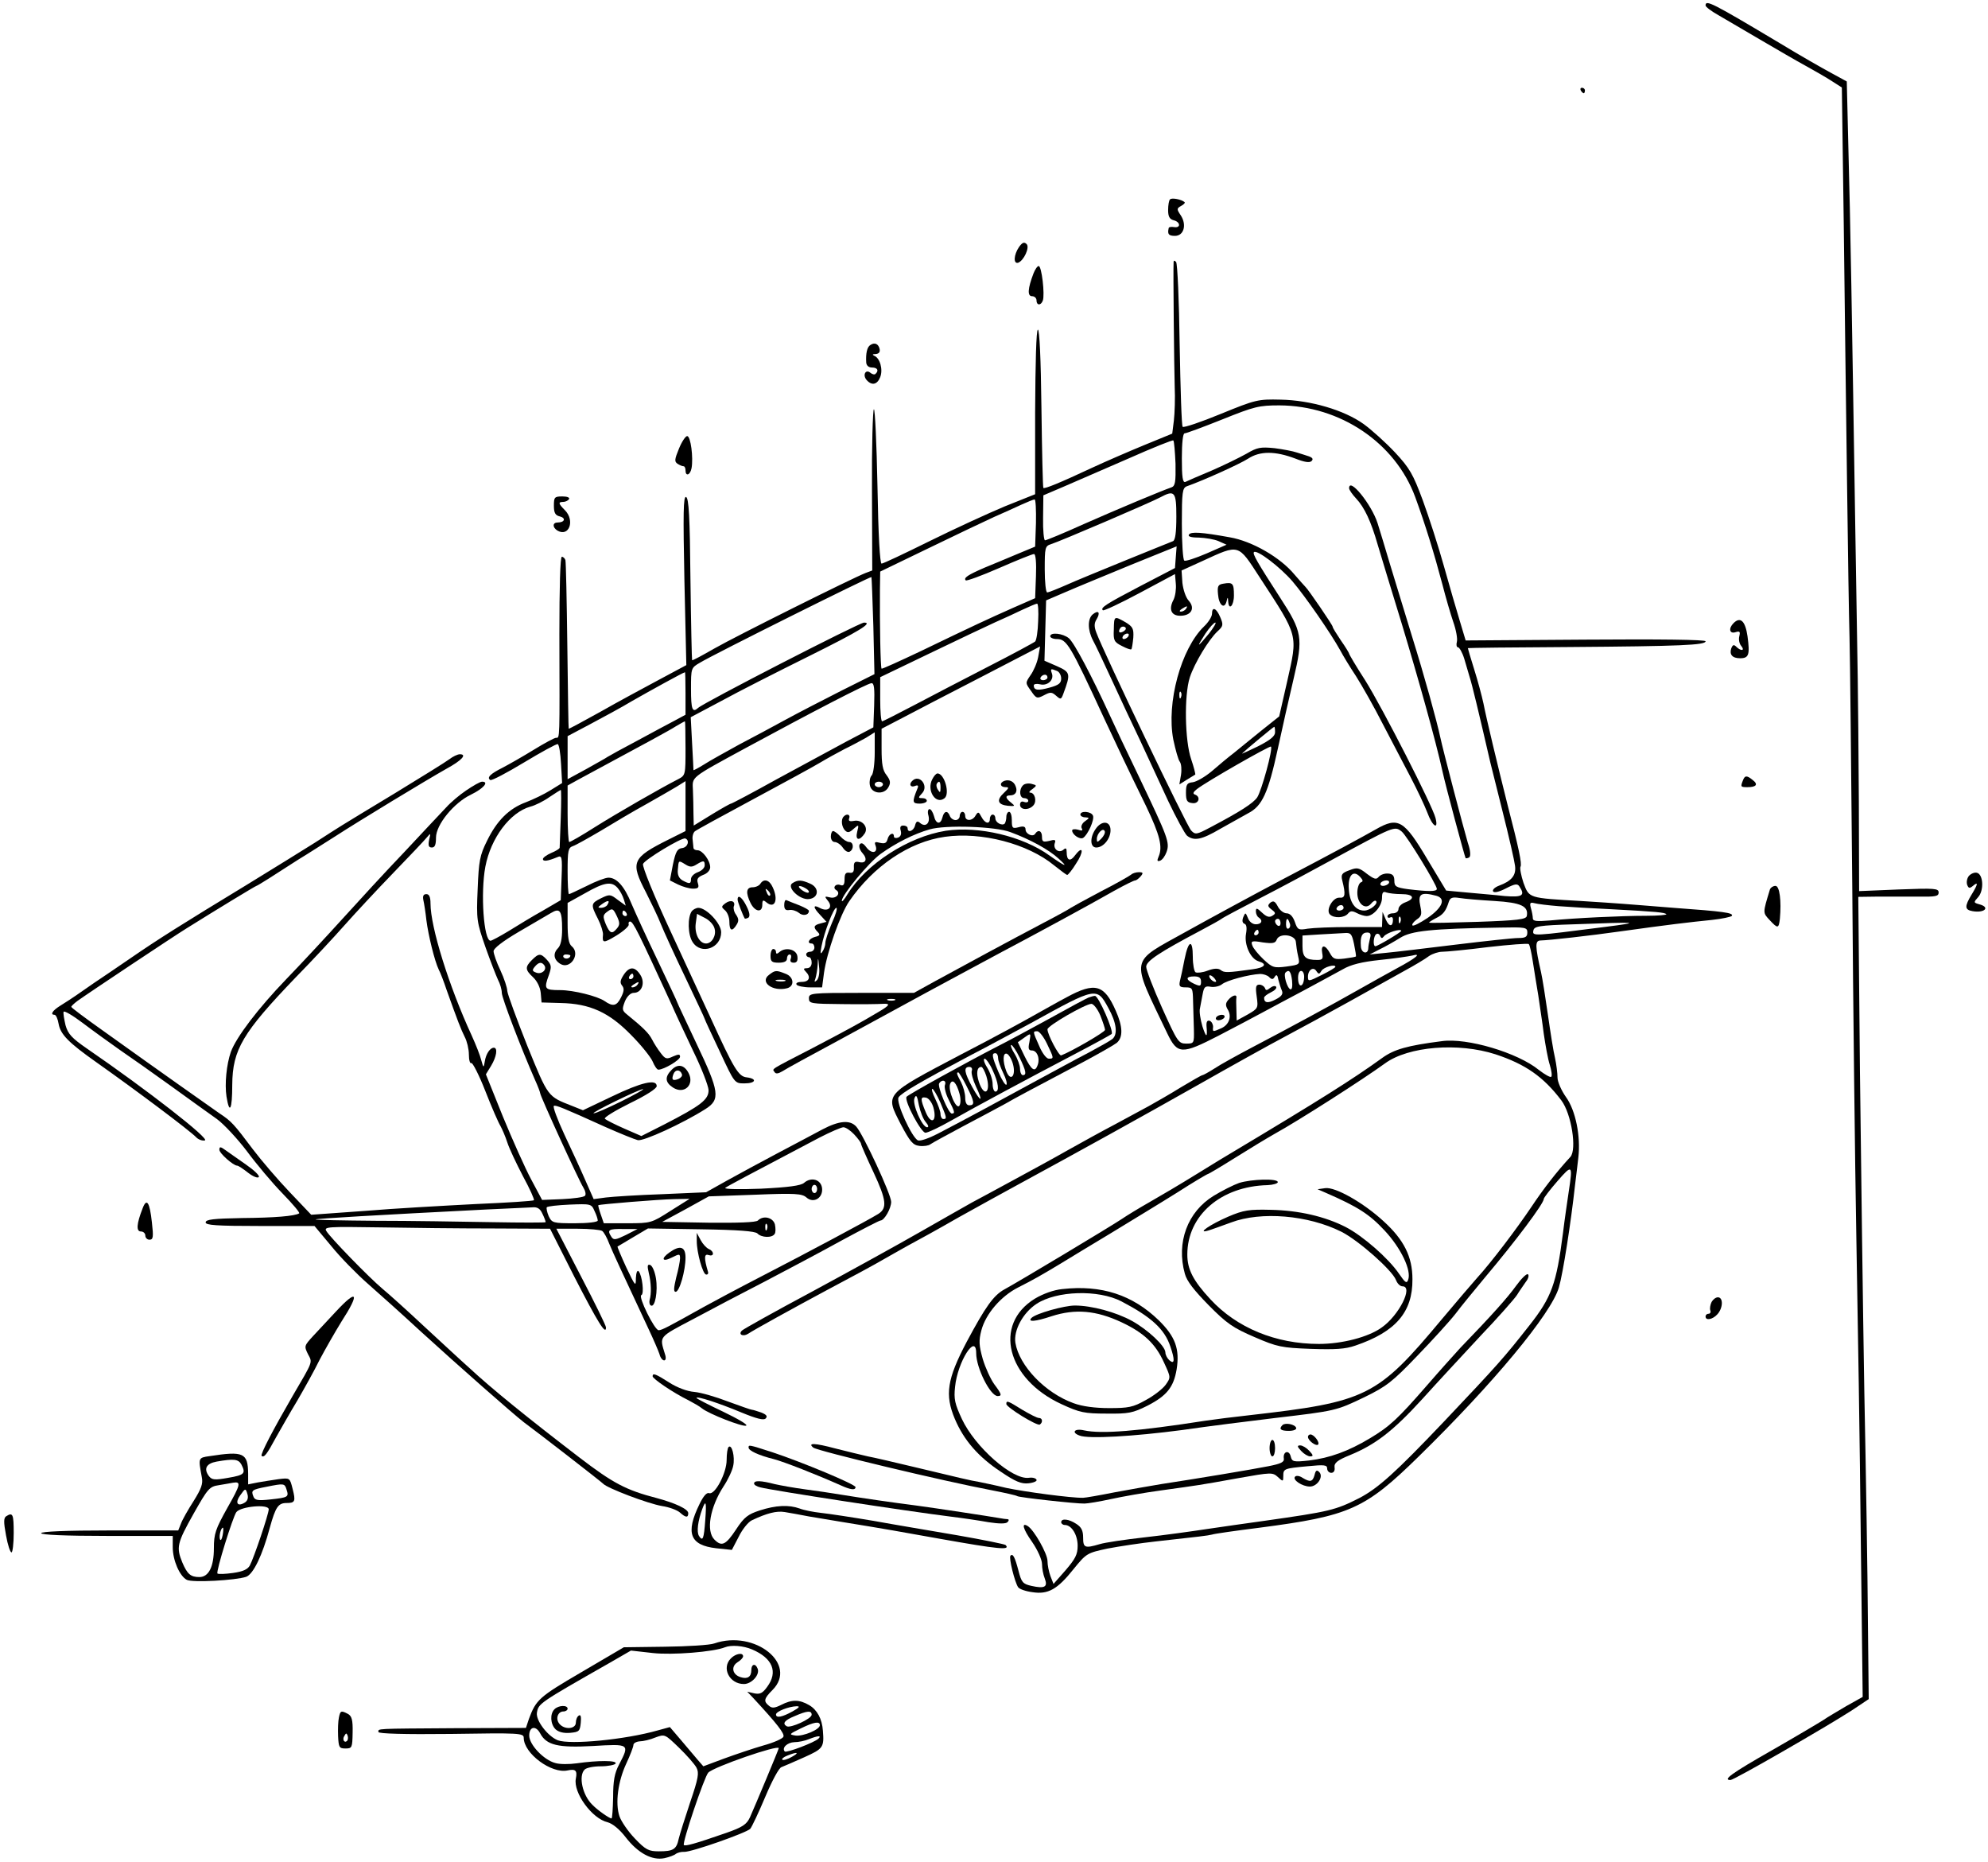 <?xml version="1.0" standalone="no"?>
<!DOCTYPE svg PUBLIC "-//W3C//DTD SVG 20010904//EN"
 "http://www.w3.org/TR/2001/REC-SVG-20010904/DTD/svg10.dtd">
<svg version="1.0" xmlns="http://www.w3.org/2000/svg"
 width="725pt" height="679pt" viewBox="0 0 725 679"
 preserveAspectRatio="xMidYMid meet">
<g transform="translate(0,679) scale(0.1,-0.1)"
fill="#000000" stroke="none">
<path d="M6220 6770 c0 -5 21 -21 48 -36 26 -15 94 -55 152 -89 58 -34 132
-77 165 -95 33 -18 76 -43 96 -56 l36 -23 7 -503 c3 -277 9 -701 12 -943 3
-242 7 -494 9 -560 2 -66 6 -473 10 -905 3 -432 10 -1012 15 -1290 5 -278 13
-766 16 -1086 l7 -581 -59 -33 c-32 -19 -70 -41 -84 -51 -14 -9 -98 -59 -187
-110 -149 -85 -182 -109 -152 -109 13 0 348 193 441 253 l63 42 -3 290 c-1
160 -7 533 -13 830 -5 297 -12 825 -16 1173 l-6 632 74 1 c41 0 107 0 147 0
61 -1 72 1 72 15 0 15 -14 16 -145 11 l-145 -6 -1 327 c-1 180 -3 381 -4 447
-1 66 -5 314 -9 550 -12 773 -18 1126 -25 1379 l-6 249 -55 30 c-30 16 -116
65 -190 110 -248 148 -270 159 -270 137z"/>
<path d="M5765 6460 c3 -5 8 -10 11 -10 2 0 4 5 4 10 0 6 -5 10 -11 10 -5 0
-7 -4 -4 -10z"/>
<path d="M4267 6063 c-4 -3 -7 -21 -7 -39 0 -23 5 -33 20 -37 25 -6 27 -29 2
-25 -11 2 -20 0 -20 -4 -5 -22 0 -28 23 -28 32 0 44 40 21 75 -15 22 -15 25 1
34 10 5 16 12 13 14 -11 10 -47 17 -53 10z"/>
<path d="M3716 5889 c-19 -28 -21 -62 -3 -57 21 8 43 56 31 68 -9 9 -16 6 -28
-11z"/>
<path d="M4280 5835 c-2 -27 2 -390 4 -455 2 -41 0 -97 -3 -123 l-6 -48 -105
-43 c-58 -24 -141 -60 -184 -80 -122 -57 -176 -79 -181 -75 -2 3 -5 134 -7
292 -2 179 -7 286 -13 285 -6 -2 -9 -118 -10 -302 l0 -298 -110 -44 c-60 -25
-184 -82 -275 -127 -91 -45 -169 -82 -175 -82 -6 0 -12 104 -15 283 -3 155 -9
281 -13 280 -4 -2 -8 -135 -7 -296 l1 -292 -24 -9 c-49 -19 -476 -232 -551
-275 -44 -25 -80 -45 -82 -43 -1 1 -4 134 -6 296 -2 227 -6 295 -16 299 -10 3
-11 -57 -6 -305 l7 -308 -99 -53 c-54 -29 -151 -81 -214 -117 -63 -35 -115
-63 -116 -62 -1 1 -3 137 -5 302 -2 165 -5 306 -7 313 -2 6 -8 12 -13 12 -6 0
-9 -113 -9 -282 1 -391 2 -378 -12 -378 -6 0 -43 -20 -82 -44 -39 -24 -90 -53
-113 -65 -44 -22 -59 -36 -45 -45 5 -3 60 26 123 64 63 38 118 68 123 67 5 -2
10 -34 12 -72 l4 -70 -42 -26 c-24 -15 -64 -34 -90 -44 -62 -23 -106 -67 -142
-141 -26 -52 -30 -73 -34 -176 -5 -112 -3 -120 28 -210 18 -51 39 -105 46
-120 8 -15 14 -36 14 -48 0 -18 70 -201 121 -317 11 -24 19 -46 19 -49 0 -10
141 -318 157 -343 8 -13 11 -27 6 -31 -4 -5 -41 -10 -82 -12 l-74 -3 -40 75
c-22 41 -68 144 -103 229 l-62 154 19 31 c20 33 25 66 10 66 -14 0 -29 -23
-33 -50 -4 -25 -5 -24 -13 5 -4 17 -20 57 -35 90 -83 180 -150 395 -150 481 0
24 -5 34 -15 34 -11 0 -14 -7 -11 -22 3 -13 8 -45 11 -73 7 -55 30 -149 45
-180 6 -11 19 -45 29 -75 40 -112 52 -143 66 -171 8 -15 15 -44 15 -64 0 -20
4 -34 9 -31 4 3 28 -43 51 -102 23 -59 48 -116 55 -127 6 -11 18 -38 25 -60 7
-22 33 -77 57 -123 25 -46 43 -86 40 -88 -2 -3 -98 -9 -213 -14 -115 -6 -297
-16 -404 -25 l-195 -14 -78 82 c-43 45 -104 116 -135 157 -69 92 -78 102 -122
131 -34 24 -201 141 -427 303 -62 44 -113 82 -113 85 0 3 11 13 23 22 39 28
350 235 397 264 112 70 252 155 255 155 2 0 23 13 47 28 24 15 71 46 106 68
35 21 95 60 135 85 88 57 329 203 405 246 57 31 76 53 49 53 -8 0 -25 -8 -38
-18 -13 -10 -102 -65 -197 -123 -95 -57 -183 -111 -196 -119 -13 -8 -57 -36
-97 -62 -41 -26 -153 -95 -249 -154 -237 -144 -323 -198 -426 -269 -48 -33
-94 -64 -103 -70 -8 -5 -40 -27 -70 -48 -31 -22 -68 -46 -83 -55 -27 -17 -36
-32 -19 -32 5 0 12 -15 15 -34 7 -38 37 -68 136 -138 150 -106 338 -247 365
-274 8 -9 23 -14 32 -12 21 4 -210 184 -430 335 -55 38 -69 53 -78 85 -5 22
-9 44 -7 49 2 5 33 -13 70 -41 37 -28 98 -72 135 -98 38 -26 122 -85 187 -132
65 -47 140 -101 167 -120 26 -19 76 -73 110 -118 34 -46 92 -115 129 -153 37
-38 65 -71 61 -73 -17 -10 -89 -16 -208 -17 -104 -2 -133 -5 -133 -16 0 -10
39 -13 199 -13 l198 0 61 -73 c33 -41 94 -103 134 -138 40 -35 127 -113 193
-174 136 -124 337 -301 376 -331 48 -35 284 -218 289 -224 15 -16 162 -72 214
-81 27 -4 56 -15 66 -24 21 -19 30 -19 30 -2 0 15 -48 37 -115 55 -112 29
-159 54 -282 148 -189 145 -318 249 -403 328 -25 22 -97 89 -160 147 -63 59
-133 122 -155 140 -50 42 -192 188 -205 211 -9 15 5 16 193 13 111 -2 297 -4
412 -4 l211 -1 89 -176 c85 -165 115 -214 115 -184 0 7 -41 90 -91 186 l-90
174 78 0 c43 0 83 -4 89 -8 6 -4 18 -25 26 -47 15 -36 41 -92 143 -310 18 -38
36 -80 40 -92 3 -13 11 -23 17 -23 6 0 8 9 3 23 -20 66 -25 60 102 127 65 35
183 97 263 138 80 42 205 108 279 149 74 40 138 73 142 73 14 0 39 44 39 68 0
27 -102 246 -127 274 -23 26 -63 22 -124 -10 -30 -16 -103 -55 -164 -87 -60
-32 -144 -77 -185 -100 l-75 -42 -160 -7 c-88 -3 -180 -9 -205 -12 l-45 -6
-30 68 c-16 37 -51 113 -77 168 -26 56 -43 102 -38 104 8 3 31 -6 190 -78 52
-23 104 -44 116 -47 20 -5 164 61 246 113 56 35 52 63 -32 239 -38 81 -70 148
-70 150 0 2 -32 70 -71 152 -39 81 -82 175 -96 208 -26 64 -54 95 -84 95 -11
0 -46 -13 -79 -30 -33 -16 -62 -30 -65 -30 -3 0 -5 38 -5 84 0 74 2 85 19 91
10 3 56 29 102 56 46 28 120 72 164 96 44 25 95 54 113 65 l32 20 0 -91 0 -91
-62 -31 c-134 -67 -140 -82 -82 -193 19 -38 44 -89 54 -115 10 -25 50 -113 89
-194 39 -82 71 -150 71 -152 0 -2 25 -56 55 -119 54 -116 54 -116 90 -116 41
0 48 17 8 22 -30 3 -47 32 -132 218 -19 41 -83 180 -143 309 -63 135 -106 241
-103 251 5 15 140 97 154 93 17 -6 10 -32 -11 -35 -18 -2 -24 -13 -34 -60
l-11 -58 30 -15 c17 -8 41 -15 54 -15 20 0 23 4 18 20 -5 15 0 22 19 30 15 5
26 17 26 28 0 24 -28 62 -46 62 -8 0 -14 3 -15 8 0 4 -2 17 -3 30 -2 12 2 26
8 31 6 5 101 57 211 116 110 59 220 119 245 134 25 15 65 37 90 50 25 12 60
31 78 41 l32 20 0 -73 c0 -40 -5 -78 -11 -84 -6 -6 -9 -21 -7 -34 4 -33 52
-39 68 -9 9 16 7 25 -7 44 -14 17 -18 40 -18 96 l0 73 75 39 c41 22 171 89
289 150 l214 111 -7 -39 c-4 -21 -17 -51 -28 -66 -19 -28 -19 -28 2 -57 19
-28 22 -29 47 -16 24 13 29 12 45 -2 16 -14 18 -14 26 8 27 73 26 78 -23 100
l-46 20 3 110 3 110 70 30 c39 17 146 61 238 99 l168 68 -3 -39 -3 -40 -125
-65 c-128 -67 -148 -80 -138 -89 3 -3 63 25 134 63 l129 69 3 -35 c2 -20 -2
-45 -8 -58 -19 -35 -9 -59 24 -59 40 0 56 27 31 55 -11 12 -20 40 -23 65 l-3
45 77 35 c135 62 128 63 208 -60 143 -219 139 -206 100 -380 l-29 -127 -64
-51 c-35 -29 -81 -65 -101 -82 -21 -16 -57 -46 -81 -67 -24 -20 -55 -38 -69
-40 -21 -2 -25 -8 -25 -38 0 -29 4 -36 23 -38 24 -4 32 23 10 31 -9 3 -7 9 7
20 36 28 266 159 270 155 8 -8 -34 -160 -50 -185 -15 -22 -62 -52 -172 -110
-49 -26 -54 -27 -69 -11 -15 14 -320 651 -346 722 -8 21 -8 34 1 48 15 25 7
35 -14 18 -19 -16 -19 -57 1 -95 9 -16 40 -82 69 -145 29 -63 75 -162 103
-220 27 -58 73 -157 102 -220 30 -63 61 -120 69 -127 26 -20 53 -15 121 25 36
20 82 46 102 57 51 26 73 74 108 235 16 74 42 190 58 257 35 148 31 170 -49
293 -84 130 -102 161 -96 167 11 10 95 -54 140 -106 47 -55 141 -191 174 -251
10 -19 36 -62 58 -95 21 -33 66 -112 98 -175 33 -63 79 -151 102 -195 23 -44
50 -101 60 -127 19 -52 42 -66 30 -20 -11 44 -192 399 -256 501 -33 51 -59 95
-59 98 0 2 -13 24 -30 48 -16 24 -30 46 -30 50 0 6 -89 136 -99 145 -3 3 -21
23 -40 45 -52 63 -155 122 -236 136 -105 19 -142 21 -149 10 -5 -7 7 -11 36
-11 24 -1 56 -6 72 -13 l29 -13 -73 -32 c-40 -17 -76 -29 -81 -26 -5 3 -9 64
-9 135 0 114 2 130 18 136 60 21 193 81 224 101 43 28 98 28 172 0 33 -13 52
-16 59 -9 7 7 4 12 -9 17 -10 3 -30 10 -44 14 -14 5 -51 12 -82 16 -51 5 -63
3 -102 -20 -25 -14 -82 -42 -128 -62 -46 -19 -89 -38 -95 -41 -10 -4 -13 17
-13 86 0 57 4 91 10 91 6 0 68 23 138 51 117 47 133 51 208 51 221 -1 422
-136 495 -334 37 -101 69 -205 99 -318 12 -47 30 -109 40 -138 10 -28 16 -61
13 -72 -3 -11 -1 -20 4 -20 5 0 16 -19 23 -42 7 -24 16 -54 20 -68 8 -24 34
-132 75 -310 2 -8 22 -89 45 -180 23 -91 43 -179 45 -196 5 -35 -12 -56 -58
-73 -16 -6 -25 -15 -22 -21 4 -6 22 -2 47 11 33 17 42 18 49 7 22 -33 11 -40
-53 -35 -35 4 -97 9 -139 13 l-75 7 -68 113 c-86 145 -107 157 -189 110 -57
-32 -128 -71 -347 -186 -102 -54 -257 -138 -345 -187 -208 -116 -203 -88 -68
-371 37 -77 53 -77 187 -8 61 32 134 70 161 85 28 15 95 51 150 80 55 30 119
64 142 77 29 17 69 27 135 34 51 5 104 13 118 16 36 10 16 -8 -55 -46 -33 -18
-96 -53 -140 -78 -93 -53 -261 -144 -393 -213 -51 -27 -111 -60 -132 -74 -22
-14 -42 -25 -45 -25 -3 0 -38 -20 -78 -44 -40 -25 -93 -55 -118 -69 -24 -13
-80 -43 -124 -67 -44 -23 -120 -65 -170 -93 -49 -28 -139 -77 -200 -110 -60
-33 -128 -69 -150 -81 -22 -12 -107 -61 -190 -108 -82 -47 -260 -145 -395
-218 -135 -72 -249 -136 -254 -141 -15 -14 3 -24 22 -12 17 12 173 98 287 159
89 47 176 94 210 114 17 10 55 31 85 48 30 16 114 62 185 103 72 40 173 96
225 124 208 113 445 244 650 360 118 67 260 146 315 175 55 29 161 87 235 128
74 41 165 92 201 112 37 20 77 44 90 54 13 9 35 16 49 16 14 0 89 7 167 17 79
9 145 14 148 11 4 -3 10 -32 15 -64 5 -33 14 -88 20 -124 5 -36 15 -99 20
-140 6 -41 15 -92 22 -113 6 -20 9 -40 5 -43 -3 -3 -23 8 -45 25 -77 63 -262
118 -354 105 -126 -16 -174 -30 -217 -61 -108 -78 -227 -153 -553 -348 -9 -5
-65 -39 -123 -75 -58 -36 -136 -82 -173 -103 -37 -21 -83 -49 -102 -62 -37
-25 -377 -229 -427 -256 -40 -22 -69 -63 -138 -192 -71 -135 -80 -192 -43
-280 33 -78 86 -139 168 -193 53 -36 75 -45 101 -42 19 2 32 8 29 13 -3 6 -15
9 -28 7 -60 -8 -196 112 -244 214 -26 56 -30 73 -25 118 9 91 77 198 77 122 0
-53 51 -155 78 -156 17 0 15 7 -12 43 -13 18 -32 59 -42 92 -14 50 -15 67 -5
105 16 60 71 124 134 156 59 30 80 42 155 87 29 18 112 68 185 112 72 44 181
110 240 147 59 38 110 68 113 68 2 0 46 26 97 58 51 32 117 72 147 89 82 45
320 197 401 256 85 62 267 77 403 33 109 -36 175 -82 240 -168 37 -49 57 -179
33 -206 -50 -54 -98 -116 -142 -182 -53 -79 -146 -202 -199 -260 -17 -19 -75
-87 -128 -150 -236 -283 -273 -301 -703 -350 -55 -6 -127 -15 -160 -20 -244
-38 -378 -49 -442 -35 -35 8 -47 -8 -16 -19 32 -13 198 -3 373 20 96 14 249
33 340 44 220 26 222 26 326 76 80 39 102 56 192 150 56 58 119 127 140 154
20 27 69 86 107 132 113 134 215 270 215 287 0 4 23 34 50 65 54 62 56 60 41
-38 -5 -34 -15 -101 -21 -151 -24 -186 -41 -234 -123 -338 -92 -117 -114 -142
-312 -351 -175 -184 -239 -242 -308 -278 -87 -44 -107 -49 -347 -83 -63 -9
-158 -22 -210 -30 -52 -8 -153 -22 -225 -30 -71 -8 -146 -19 -165 -25 -54 -16
-60 -13 -60 24 0 25 -6 38 -25 50 -27 18 -55 21 -55 6 0 -5 6 -10 13 -10 25 0
47 -36 47 -76 0 -32 -9 -48 -44 -89 l-44 -50 -11 28 c-6 16 -11 41 -11 56 0
26 -49 113 -72 127 -24 15 -18 -10 16 -58 20 -29 36 -65 36 -80 0 -15 4 -38
10 -53 12 -31 0 -38 -49 -27 -31 7 -36 13 -47 56 -13 49 -20 63 -29 54 -7 -7
16 -98 28 -115 5 -7 28 -15 52 -18 57 -9 91 10 150 84 47 58 50 59 124 75 42
8 121 20 176 26 163 18 189 21 205 25 8 3 86 14 173 25 329 43 384 67 580 259
273 267 484 521 512 617 15 51 44 237 59 374 4 30 9 75 12 100 9 77 -10 172
-45 220 -17 24 -31 56 -31 71 0 16 -4 48 -9 71 -6 24 -17 95 -26 158 -9 63
-20 133 -25 155 -22 96 -22 115 -3 116 34 1 178 17 298 34 164 23 248 33 328
41 37 4 70 11 73 15 6 11 -31 16 -211 29 -82 7 -168 13 -190 15 -22 2 -89 6
-149 10 -193 11 -189 10 -210 66 -9 27 -14 54 -11 59 6 10 -6 67 -47 225 -35
139 -78 318 -88 370 -6 28 -21 84 -34 125 -13 41 -23 76 -23 77 1 1 167 3 369
4 408 3 498 7 498 21 0 6 -167 8 -437 6 l-438 -3 -21 70 c-12 39 -38 129 -58
200 -20 72 -55 180 -77 240 -36 97 -48 118 -102 176 -34 36 -85 82 -114 103
-71 51 -194 87 -303 89 -82 2 -91 0 -218 -52 -73 -30 -135 -51 -139 -47 -4 3
-8 138 -11 299 -2 160 -8 296 -13 302 -6 6 -9 6 -9 0z m7 -736 c1 -67 -1 -81
-15 -86 -35 -12 -191 -77 -320 -134 -73 -33 -136 -59 -141 -59 -4 0 -8 37 -7
82 l1 82 75 32 c41 18 147 64 235 102 88 39 162 69 164 66 3 -3 6 -41 8 -85z
m3 -193 c0 -58 -4 -85 -12 -89 -7 -3 -85 -34 -173 -70 -88 -36 -186 -76 -219
-91 -32 -14 -62 -26 -67 -26 -5 0 -9 38 -9 84 0 79 1 85 23 92 30 9 366 153
397 170 54 29 60 22 60 -70z m-512 -23 l-3 -86 -65 -27 c-36 -15 -90 -38 -120
-50 -60 -26 -77 -37 -68 -46 3 -3 58 17 122 45 64 28 121 51 127 51 6 0 9 -32
7 -81 l-3 -80 -80 -35 c-90 -40 -140 -63 -339 -159 -76 -36 -140 -65 -141 -63
-4 4 -7 164 -6 289 l1 65 178 86 c97 47 204 98 237 113 33 14 78 35 100 45 22
10 44 19 48 19 4 1 6 -38 5 -86z m-593 -376 l4 -175 -122 -61 c-67 -34 -158
-81 -202 -105 -44 -24 -120 -65 -170 -91 -49 -27 -107 -59 -127 -72 -21 -13
-38 -22 -39 -21 0 2 -2 46 -5 98 l-5 95 113 60 c62 34 206 107 321 164 181 90
232 121 198 121 -17 0 -585 -292 -605 -311 -21 -19 -26 -6 -26 69 0 76 0 77
33 96 49 30 621 315 625 312 1 -2 4 -82 7 -179z m601 18 c-1 -36 -6 -69 -11
-74 -6 -5 -82 -46 -170 -91 -88 -45 -210 -109 -271 -141 -61 -32 -114 -59
-117 -59 -4 0 -7 36 -7 80 l0 81 183 88 c100 48 207 99 236 112 30 13 75 34
100 46 26 12 49 22 53 22 4 1 6 -28 4 -64z m539 45 c-3 -5 -12 -10 -18 -10 -7
0 -6 4 3 10 19 12 23 12 15 0z m-471 -226 c9 -3 16 -16 16 -28 0 -17 -9 -24
-42 -33 -43 -12 -58 -10 -58 8 0 5 10 7 23 4 27 -7 52 16 43 40 -6 17 -4 18
18 9z m-1354 -82 l0 -78 -37 -20 c-21 -11 -83 -44 -138 -74 -55 -29 -104 -56
-110 -60 -5 -4 -40 -23 -77 -44 l-68 -37 0 79 0 78 83 44 c45 24 114 61 152
84 63 36 186 104 193 105 1 1 2 -34 2 -77z m1320 58 c0 -5 -7 -10 -16 -10 -8
0 -12 5 -9 10 3 6 10 10 16 10 5 0 9 -4 9 -10z m-632 -101 l-3 -81 -97 -51
c-53 -29 -169 -91 -257 -139 -88 -49 -162 -88 -165 -88 -3 0 -35 -18 -71 -40
l-65 -40 -1 43 c0 23 -1 62 -2 86 -2 50 -13 42 193 154 238 129 444 236 458
236 10 1 12 -19 10 -80z m-688 -157 c0 -97 0 -99 -27 -113 -61 -31 -223 -124
-304 -175 -47 -30 -89 -54 -93 -54 -3 0 -6 46 -6 103 l0 103 38 21 c258 139
332 179 357 195 17 10 31 18 33 18 1 0 2 -44 2 -98z m2150 58 c0 -14 -17 -28
-62 -51 -35 -17 -61 -29 -58 -26 13 13 114 97 117 97 2 0 3 -9 3 -20z m-1430
-190 c0 -5 -7 -10 -15 -10 -8 0 -15 5 -15 10 0 6 7 10 15 10 8 0 15 -4 15 -10z
m-1175 -122 c-2 -57 -4 -106 -4 -109 -1 -4 -14 -12 -31 -19 -16 -7 -30 -17
-30 -22 0 -10 17 -8 53 7 16 7 18 1 15 -75 l-3 -82 -65 -38 c-36 -20 -92 -54
-124 -74 -33 -20 -63 -36 -67 -36 -25 0 -37 174 -19 270 20 105 90 198 164
219 17 4 49 20 70 35 21 14 40 26 41 26 2 0 2 -46 0 -102z m3067 -50 c18 -14
128 -194 128 -209 0 -10 -31 -10 -105 -1 -44 6 -50 10 -50 31 0 18 -6 25 -23
26 -12 1 -27 -4 -34 -12 -9 -11 -16 -9 -43 11 -29 23 -36 24 -64 13 -28 -10
-31 -16 -26 -37 13 -52 11 -65 -10 -63 -24 2 -51 -45 -35 -61 15 -15 53 -13
66 3 8 10 15 11 32 2 11 -6 28 -11 36 -11 25 0 56 37 56 66 0 20 4 25 16 20 9
-3 33 -6 55 -6 44 0 52 -16 14 -30 -14 -5 -25 -16 -25 -25 0 -8 -9 -15 -20
-15 -11 0 -20 -5 -20 -11 0 -5 5 -7 10 -4 6 3 10 0 10 -8 0 -27 -14 -27 -26 0
l-12 28 -1 -27 -1 -28 -117 0 c-65 0 -134 -3 -154 -6 -34 -6 -37 -4 -47 25 -7
20 -18 31 -30 31 -10 0 -25 11 -32 25 -10 19 -16 22 -27 14 -11 -10 -10 -14 4
-25 16 -12 16 -15 3 -23 -11 -7 -21 -4 -37 11 -19 18 -23 19 -23 5 0 -9 5 -19
10 -22 17 -11 11 -25 -10 -25 -12 0 -24 9 -29 23 -9 21 -9 21 -17 3 -5 -13 -3
-21 4 -24 8 -2 10 -15 6 -37 -7 -39 16 -91 46 -100 33 -10 23 -23 -22 -29 -93
-13 -103 -13 -116 -3 -9 7 -24 7 -48 -2 -18 -7 -38 -9 -44 -6 -5 3 -10 28 -10
56 0 66 -16 62 -30 -8 -6 -32 -14 -68 -17 -80 -4 -19 -1 -23 21 -23 25 0 26
-3 27 -52 1 -29 2 -75 3 -103 1 -49 0 -50 -28 -50 -28 0 -32 6 -88 130 -32 71
-58 139 -58 150 0 21 47 52 200 133 36 19 70 38 75 42 6 5 69 38 140 75 72 37
186 98 255 136 238 129 235 128 262 107z m-2612 -120 c16 -10 24 -10 40 0 26
16 30 15 30 -3 0 -9 -11 -20 -25 -25 -14 -5 -25 -16 -25 -25 0 -18 -5 -19 -31
-5 -13 8 -19 20 -17 40 3 34 2 34 28 18z m2463 -65 c-7 -3 -13 -20 -13 -38 0
-41 30 -64 50 -40 7 9 15 13 18 10 10 -9 -21 -35 -43 -35 -32 0 -53 29 -56 78
-4 50 16 72 41 45 11 -12 12 -17 3 -20z m102 -3 c-3 -5 -13 -10 -21 -10 -8 0
-12 5 -9 10 3 6 13 10 21 10 8 0 12 -4 9 -10z m-2813 -17 c9 -10 19 -29 23
-42 l7 -23 -29 21 c-27 21 -30 21 -61 6 -38 -19 -38 -23 -11 -76 11 -22 19
-48 18 -57 -3 -31 1 -32 49 -3 26 16 46 34 45 40 -2 6 0 11 5 11 11 0 29 -37
150 -300 13 -30 49 -107 79 -170 31 -63 56 -128 57 -144 1 -35 -28 -57 -162
-126 l-83 -42 -62 27 c-34 15 -66 31 -71 36 -5 4 36 29 90 56 60 29 99 54 99
63 0 27 -56 14 -164 -38 l-105 -50 -40 16 c-89 35 -86 30 -163 219 -39 98 -72
188 -73 200 0 11 -11 45 -25 75 -14 29 -25 61 -25 70 0 10 33 36 91 70 50 29
103 60 118 69 33 20 41 10 41 -59 0 -35 -5 -59 -15 -69 -19 -19 -16 -42 8 -57
36 -23 76 36 42 64 -11 9 -15 32 -15 85 l0 73 63 35 c70 40 97 45 119 20z
m2986 -29 c36 -10 23 -43 -32 -81 -27 -18 -52 -31 -55 -27 -3 3 4 13 15 21 18
12 20 19 14 48 -10 46 1 54 58 39z m212 -19 c98 -6 125 -19 118 -55 -3 -12
-33 -16 -178 -21 -96 -3 -176 -5 -178 -3 -2 1 9 8 24 16 27 13 37 26 48 61 5
14 13 17 38 13 18 -3 76 -8 128 -11z m-3235 -14 c-3 -6 -14 -11 -23 -11 -13 0
-13 2 4 14 21 15 30 14 19 -3z m3470 -5 c39 -3 124 -8 190 -11 170 -9 195 -12
202 -18 3 -3 -30 -6 -73 -6 -90 0 -259 -8 -351 -17 -49 -4 -63 -3 -63 8 0 7
-3 24 -7 37 -5 19 -3 22 13 18 10 -3 51 -8 89 -11z m-785 -6 c0 -5 -7 -10 -16
-10 -8 0 -12 5 -9 10 3 6 10 10 16 10 5 0 9 -4 9 -10z m-2650 -75 c-18 -22
-26 -19 -41 16 -11 28 -11 33 7 46 17 12 20 11 33 -16 12 -25 12 -33 1 -46z
m35 55 c3 -5 1 -10 -4 -10 -6 0 -11 5 -11 10 0 6 2 10 4 10 3 0 8 -4 11 -10z
m2822 -32 c-3 -8 -6 -5 -6 6 -1 11 2 17 5 13 3 -3 4 -12 1 -19z m-437 -4 c0
-8 -4 -12 -10 -9 -5 3 -10 10 -10 16 0 5 5 9 10 9 6 0 10 -7 10 -16z m33 1 c4
-8 2 -17 -3 -20 -6 -4 -10 3 -10 14 0 25 6 27 13 6z m1147 -15 c-259 -33 -262
-34 -258 -13 3 16 19 19 148 23 240 9 251 8 110 -10z m-280 -20 c0 -16 -7 -20
-33 -20 -18 0 -120 -11 -227 -24 -107 -13 -222 -27 -255 -30 l-60 -6 37 19
c21 10 54 29 75 42 40 25 112 33 361 37 96 2 102 1 102 -18z m-980 0 c0 -5 -5
-10 -11 -10 -5 0 -7 5 -4 10 3 6 8 10 11 10 2 0 4 -4 4 -10z m520 6 c0 -5 -86
-56 -94 -56 -10 0 -7 38 3 44 5 4 12 0 14 -6 4 -10 8 -10 14 -2 9 13 63 30 63
20z m-172 -48 c5 -24 8 -44 7 -45 -1 -2 -19 -5 -42 -8 -35 -4 -41 -2 -53 20
-17 32 -34 32 -28 0 4 -21 1 -25 -18 -25 -43 0 -54 10 -54 51 l0 38 63 4 c34
2 74 4 89 5 24 2 28 -2 36 -40z m58 20 c-3 -13 -6 -28 -6 -34 0 -25 -25 -21
-27 5 -3 36 4 51 23 51 12 0 15 -6 10 -22z m-270 -13 c1 -11 4 -34 8 -51 7
-31 7 -31 -42 -38 -46 -6 -52 -4 -84 26 -19 18 -38 41 -41 51 -6 16 -2 18 38
11 37 -5 46 -3 51 10 10 26 69 18 70 -9z m-2646 -49 c0 -11 -19 -15 -25 -6 -3
5 1 10 9 10 9 0 16 -2 16 -4z m2790 -41 c0 -3 -22 -16 -50 -30 -48 -24 -50
-24 -50 -6 0 25 20 38 31 20 8 -12 11 -11 18 1 8 14 51 26 51 15z m-158 -50
c2 -21 0 -34 -6 -32 -12 4 -26 53 -18 61 13 13 20 4 24 -29z m44 10 c-2 -35
-21 -38 -22 -4 -1 17 4 29 11 29 7 0 12 -11 11 -25z m-321 -14 c-6 -5 -25 10
-25 20 0 5 6 4 14 -3 8 -7 12 -15 11 -17z m193 17 c10 -10 15 -10 21 1 6 9 10
7 13 -11 3 -12 9 -31 13 -40 5 -12 -1 -21 -23 -32 -28 -15 -42 -13 -42 6 0 5
11 13 25 20 13 6 22 15 19 20 -3 5 -13 3 -22 -4 -12 -10 -16 -10 -19 0 -3 6
-12 12 -20 12 -13 0 -15 -8 -10 -43 6 -43 5 -44 -33 -66 l-40 -22 -1 38 c-1
21 -1 41 0 46 2 13 -16 8 -30 -9 -10 -12 -10 -20 -2 -34 16 -25 6 -56 -23 -69
-32 -14 -32 -14 -30 5 0 9 -5 19 -12 22 -9 3 -13 -3 -12 -19 4 -44 -1 -44 -15
-1 -7 24 -12 54 -9 65 2 12 7 36 10 53 5 26 9 30 30 26 13 -2 31 2 40 9 16 14
98 36 140 38 11 0 26 -5 32 -11z m-248 -17 c0 -17 -3 -18 -25 -8 -32 15 -32
27 0 27 18 0 25 -5 25 -19z m-2115 -437 c-49 -24 -94 -44 -100 -43 -12 1 166
88 180 88 6 0 -30 -20 -80 -45z m850 -120 c14 -15 25 -30 25 -34 0 -4 21 -52
46 -105 47 -101 50 -130 17 -151 -37 -23 -264 -144 -423 -226 -91 -47 -188
-99 -215 -114 -127 -71 -151 -84 -163 -84 -15 0 -76 124 -63 128 11 4 3 72
-10 87 -5 5 -9 -5 -10 -25 0 -33 -2 -30 -35 39 -19 41 -33 75 -32 76 2 1 27
16 57 34 l54 32 193 -3 c137 -2 197 -7 206 -15 15 -16 54 -17 63 -2 4 5 4 21
1 35 -7 25 -42 34 -62 14 -7 -7 -74 -9 -180 -8 l-169 3 85 46 85 47 169 6
c147 6 171 4 187 -10 26 -23 61 -2 57 34 -4 32 -40 42 -66 19 -12 -10 -57 -16
-157 -21 -77 -3 -135 -2 -130 3 9 7 79 44 343 183 41 21 80 38 88 38 8 0 26
-12 39 -26z m-135 -199 c0 -8 -4 -15 -10 -15 -5 0 -10 7 -10 15 0 8 5 15 10
15 6 0 10 -7 10 -15z m-535 -80 c-69 -44 -71 -45 -157 -45 l-86 0 -11 32 c-6
17 -10 32 -9 34 5 3 219 21 278 22 l55 1 -70 -44z m-277 0 c7 -14 12 -30 12
-35 0 -6 -37 -10 -83 -10 -80 0 -84 1 -96 26 -6 14 -9 29 -7 32 2 4 40 8 83
10 77 3 80 3 91 -23z m-190 -10 c7 -14 12 -28 12 -31 0 -2 -89 -2 -197 0 -109
2 -299 5 -422 5 -123 1 -222 3 -220 5 4 3 224 16 619 36 80 4 157 7 171 8 19
2 29 -5 37 -23z m819 -57 c-3 -8 -6 -5 -6 6 -1 11 2 17 5 13 3 -3 4 -12 1 -19z
m-515 -21 c-37 -18 -44 -19 -52 -7 -17 26 -11 30 43 29 l52 0 -43 -22z"/>
<path d="M1940 3290 c-26 -26 -25 -36 4 -63 15 -14 26 -37 28 -57 l3 -35 69
-2 c107 -2 177 -34 257 -116 37 -37 72 -81 79 -97 7 -17 16 -30 21 -30 20 0
79 35 79 47 0 10 -5 10 -26 1 -23 -11 -28 -9 -44 12 -11 14 -25 36 -32 50 -12
23 -31 42 -90 90 -20 16 -20 20 -9 49 8 19 21 31 32 31 30 0 43 37 24 66 -20
31 -40 31 -61 -1 -12 -19 -14 -28 -5 -39 8 -10 7 -21 -5 -44 -15 -30 -29 -33
-59 -12 -26 18 -114 40 -162 40 -58 0 -60 4 -41 56 10 29 9 36 -7 54 -23 25
-30 25 -55 0z m46 -21 c9 -16 -12 -33 -31 -25 -14 5 -15 9 -5 21 15 18 26 19
36 4z m324 -39 c0 -5 -5 -10 -11 -10 -5 0 -7 5 -4 10 3 6 8 10 11 10 2 0 4 -4
4 -10z m15 -30 c-3 -5 -12 -10 -18 -10 -7 0 -6 4 3 10 19 12 23 12 15 0z"/>
<path d="M2450 2890 c-26 -26 -25 -46 4 -65 41 -27 80 10 57 53 -16 30 -39 34
-61 12z m37 -17 c2 -6 -4 -13 -13 -17 -21 -8 -26 -3 -18 18 7 18 25 17 31 -1z"/>
<path d="M4435 3080 c-3 -5 1 -10 9 -10 8 0 18 5 21 10 3 6 -1 10 -9 10 -8 0
-18 -4 -21 -10z"/>
<path d="M2541 2265 c0 -42 22 -121 34 -122 6 -1 9 4 7 10 -15 50 -14 67 2 61
9 -3 16 -1 16 5 0 7 -7 14 -15 17 -9 4 -22 18 -30 33 l-14 26 0 -30z"/>
<path d="M2442 2224 c-33 -23 -27 -37 8 -19 28 14 30 14 30 -3 0 -10 -6 -41
-14 -70 -9 -38 -10 -52 -2 -52 14 0 36 77 36 125 0 40 -20 46 -58 19z"/>
<path d="M2366 2149 c9 -37 10 -76 3 -99 -2 -9 0 -18 5 -20 15 -8 26 53 18
100 -4 24 -13 45 -21 48 -10 3 -11 -3 -5 -29z"/>
<path d="M3769 5793 c-21 -55 -23 -83 -5 -83 9 0 16 -7 16 -15 0 -19 16 -20
23 -1 8 21 -4 126 -15 126 -5 0 -13 -12 -19 -27z"/>
<path d="M3174 5532 c-12 -7 -17 -31 -15 -64 1 -11 9 -18 21 -18 20 0 26 -11
13 -23 -3 -4 -12 -2 -19 4 -17 14 -29 -8 -14 -26 19 -22 39 -18 50 10 11 28
-1 70 -22 78 -8 4 -6 6 5 6 12 1 17 7 15 18 -4 19 -18 26 -34 15z"/>
<path d="M2476 5154 c-16 -39 -17 -47 -5 -55 8 -5 17 -9 22 -9 4 0 7 -7 7 -15
0 -23 17 -18 22 8 7 38 -3 117 -16 117 -6 0 -20 -21 -30 -46z"/>
<path d="M4920 5010 c0 -6 12 -23 26 -38 30 -32 54 -83 78 -167 10 -33 49
-163 88 -289 61 -202 124 -427 148 -536 12 -56 82 -315 85 -319 2 -1 8 0 13 3
6 4 5 24 -5 53 -16 54 -92 344 -100 383 -13 61 -58 224 -103 368 -26 86 -62
204 -80 262 -17 58 -38 126 -46 152 -22 69 -104 170 -104 128z"/>
<path d="M2020 4946 c0 -26 5 -35 22 -39 23 -6 17 -22 -8 -22 -19 0 -20 -17
-2 -29 43 -26 66 36 28 74 -24 24 -25 30 -6 30 8 0 18 5 21 10 4 6 -7 10 -24
10 -29 0 -31 -3 -31 -34z"/>
<path d="M4462 4662 c-20 -3 -23 -9 -20 -39 3 -39 23 -56 31 -26 4 17 5 17 6
1 2 -36 21 -17 21 21 0 44 -4 49 -38 43z"/>
<path d="M4420 4552 c0 -10 -13 -31 -29 -46 -84 -81 -138 -279 -112 -413 8
-37 18 -74 24 -81 5 -7 7 -28 4 -47 l-6 -35 27 17 c15 9 29 18 31 19 1 2 -5
27 -15 56 -23 67 -26 232 -5 298 17 52 69 138 101 168 21 19 22 24 10 52 -14
33 -30 40 -30 12z m-11 -72 c-18 -22 -34 -40 -36 -40 -2 0 9 18 23 40 15 22
31 40 36 40 5 0 -6 -18 -23 -40z m-102 -232 c-3 -8 -6 -5 -6 6 -1 11 2 17 5
13 3 -3 4 -12 1 -19z"/>
<path d="M4062 4495 c-2 -40 1 -46 29 -60 17 -9 33 -15 35 -12 2 2 5 21 7 42
2 33 -2 40 -28 56 -42 24 -42 24 -43 -26z m37 -6 c-16 -10 -23 -4 -14 10 3 6
11 8 17 5 6 -4 5 -9 -3 -15z m16 -19 c-3 -5 -11 -10 -16 -10 -6 0 -7 5 -4 10
3 6 11 10 16 10 6 0 7 -4 4 -10z"/>
<path d="M6322 4518 c-19 -19 -15 -40 7 -33 16 5 18 2 14 -15 -3 -11 0 -27 7
-35 15 -18 -1 -20 -18 -3 -9 9 -13 7 -18 -5 -8 -23 3 -37 32 -37 32 0 36 13
27 80 -8 56 -26 73 -51 48z"/>
<path d="M3830 4470 c0 -5 11 -10 24 -10 36 0 48 -19 173 -290 51 -109 81
-173 153 -320 50 -105 61 -148 45 -184 -6 -14 -5 -18 6 -14 8 3 18 17 23 31
13 35 5 54 -98 270 -46 95 -95 199 -110 232 -64 139 -128 261 -148 278 -22 18
-68 23 -68 7z"/>
<path d="M3400 3949 c-22 -41 13 -95 45 -69 20 17 -1 90 -26 90 -5 0 -13 -9
-19 -21z m30 -31 c0 -18 -2 -20 -9 -8 -6 8 -7 18 -5 22 9 14 14 9 14 -14z"/>
<path d="M6356 3944 c-9 -23 -8 -24 17 -24 32 0 40 10 19 26 -22 18 -29 17
-36 -2z"/>
<path d="M3327 3943 c-13 -12 -7 -25 9 -19 12 5 15 2 9 -11 -19 -47 -18 -53 9
-53 14 0 26 5 26 10 0 6 -7 10 -17 10 -15 0 -15 2 0 18 25 27 -10 71 -36 45z"/>
<path d="M3663 3943 c-19 -7 -16 -23 4 -23 14 0 13 -3 -6 -21 -28 -26 -23 -43
15 -47 26 -2 27 -1 12 11 -22 17 -23 27 -4 27 19 0 28 14 20 33 -6 18 -24 26
-41 20z"/>
<path d="M1700 3908 c-24 -16 -57 -44 -73 -62 -16 -17 -84 -89 -151 -161 -68
-71 -170 -182 -227 -245 -57 -63 -149 -162 -205 -220 -103 -107 -182 -211
-202 -265 -16 -46 -23 -117 -16 -163 11 -68 21 -48 21 43 1 128 38 190 231
391 59 60 139 146 177 189 39 44 119 130 178 191 59 61 115 120 123 130 15 18
15 17 9 -8 -4 -21 -2 -28 10 -28 11 0 15 10 15 36 0 47 65 127 128 157 45 22
67 47 40 47 -7 0 -33 -15 -58 -32z"/>
<path d="M3731 3927 c-16 -16 -13 -47 4 -47 8 0 15 -4 15 -10 0 -5 -7 -7 -15
-4 -9 4 -15 0 -15 -10 0 -20 33 -21 49 -2 13 15 5 46 -12 46 -6 0 -3 6 8 13
17 13 17 14 -3 19 -11 3 -25 1 -31 -5z"/>
<path d="M3386 3816 c7 -28 -11 -43 -30 -27 -10 9 -15 7 -19 -9 -5 -20 -27
-28 -27 -10 0 6 -7 10 -16 10 -10 0 -13 -6 -9 -19 3 -12 0 -21 -10 -25 -8 -3
-15 -1 -15 4 0 18 -18 10 -23 -9 -4 -15 -10 -18 -28 -14 -18 5 -21 3 -16 -10
10 -27 -14 -32 -33 -7 -12 16 -19 19 -25 11 -4 -7 1 -21 10 -31 20 -22 13 -40
-13 -33 -14 3 -19 -1 -18 -19 1 -17 -4 -22 -16 -20 -14 2 -18 -4 -18 -24 0
-19 -4 -25 -15 -21 -17 7 -30 -9 -16 -18 19 -11 1 -33 -22 -27 -20 5 -21 4 -8
-12 20 -24 1 -42 -28 -27 -27 15 -27 3 1 -26 l22 -24 -22 -6 c-25 -6 -27 -14
-10 -31 10 -10 8 -14 -10 -18 -22 -6 -31 -24 -12 -24 6 0 10 -7 10 -15 0 -8
-7 -15 -15 -15 -8 0 -15 -4 -15 -10 0 -5 5 -10 10 -10 6 0 10 -9 10 -20 0 -12
-7 -20 -17 -20 -13 0 -14 -3 -5 -12 20 -20 14 -38 -14 -38 -14 0 -23 -4 -19
-10 3 -5 26 -10 50 -10 l43 0 7 53 c10 73 59 213 92 261 88 128 219 217 349
235 133 19 302 -25 398 -104 24 -19 45 -35 48 -35 3 0 18 18 32 41 29 43 27
70 -3 31 -18 -25 -31 -20 -31 11 0 15 -3 17 -13 8 -17 -13 -38 5 -30 26 4 11
0 13 -21 7 -22 -5 -26 -3 -26 15 0 22 -14 28 -25 11 -8 -13 -35 -1 -35 16 0
10 -7 13 -25 8 -23 -6 -25 -3 -25 25 0 17 -4 31 -10 31 -5 0 -10 -8 -10 -18 0
-10 -3 -21 -6 -25 -10 -9 -34 4 -34 19 0 8 -4 14 -10 14 -5 0 -10 -7 -10 -15
0 -22 -18 -18 -31 7 -10 19 -12 19 -21 5 -11 -21 -38 -22 -38 -2 0 8 -4 15
-10 15 -5 0 -10 -7 -10 -15 0 -8 -7 -15 -15 -15 -9 0 -18 7 -21 15 -8 21 -21
19 -27 -5 -7 -28 -24 -25 -31 5 -4 14 -11 25 -16 25 -6 0 -8 -11 -4 -24z m299
-60 c73 -27 140 -64 175 -96 39 -35 25 -30 -33 11 -97 70 -258 108 -378 90
-137 -22 -290 -121 -358 -231 -11 -19 -21 -30 -21 -24 0 21 99 140 142 171 56
40 122 73 178 89 58 17 240 11 295 -10z m-651 -331 c-13 -31 -24 -63 -24 -73
0 -9 -5 -24 -11 -32 -7 -11 -8 -6 -3 20 10 52 44 140 54 140 5 0 -2 -25 -16
-55z m-55 -209 c-9 -8 -10 -7 -5 7 3 10 7 33 8 50 1 28 2 28 5 -7 3 -22 -1
-43 -8 -50z"/>
<path d="M3940 3820 c0 -5 8 -10 18 -10 16 -1 16 -2 -2 -15 -10 -7 -15 -19
-11 -25 5 -9 1 -10 -14 -5 -11 3 -21 2 -21 -3 0 -15 28 -34 40 -27 17 11 42
66 36 81 -6 16 -46 19 -46 4z"/>
<path d="M3077 3813 c-11 -10 -8 -38 5 -51 9 -9 16 -8 31 6 19 17 20 16 13
-11 -8 -32 9 -34 28 -5 14 23 -11 51 -40 45 -16 -3 -21 0 -17 10 5 13 -9 18
-20 6z"/>
<path d="M3996 3768 c-22 -31 -21 -68 2 -68 26 0 52 32 52 63 0 34 -32 37 -54
5z m20 -36 c-14 -14 -16 -14 -16 -1 0 20 23 44 29 28 2 -6 -4 -18 -13 -27z"/>
<path d="M3030 3740 c0 -11 6 -20 14 -20 8 0 22 -9 30 -21 8 -12 19 -18 25
-14 16 9 14 35 -2 35 -8 0 -22 9 -32 20 -10 11 -22 20 -27 20 -4 0 -8 -9 -8
-20z"/>
<path d="M4125 3601 c-6 -5 -55 -33 -110 -61 -55 -29 -104 -56 -110 -60 -5 -4
-50 -29 -100 -55 -118 -62 -301 -161 -396 -213 l-76 -42 -191 0 c-185 0 -192
-1 -192 -20 0 -19 7 -20 123 -21 67 -1 132 0 145 1 31 2 28 -5 -15 -30 -69
-41 -104 -60 -241 -132 -159 -82 -146 -74 -137 -87 4 -7 13 -6 28 3 12 8 103
58 202 111 99 54 252 137 340 185 88 48 205 110 260 140 123 65 317 170 408
222 38 21 72 38 77 38 4 0 13 7 20 15 10 12 9 15 -7 15 -10 0 -23 -4 -28 -9z
m-862 -458 c-7 -2 -19 -2 -25 0 -7 3 -2 5 12 5 14 0 19 -2 13 -5z"/>
<path d="M7180 3596 c-7 -9 -9 -23 -6 -32 5 -13 9 -14 21 -4 20 17 19 7 -5
-32 -26 -43 -25 -55 3 -60 44 -8 67 14 25 25 -21 6 -21 7 -4 26 22 24 19 84
-5 89 -9 2 -22 -4 -29 -12z"/>
<path d="M2773 3568 c-4 -7 -17 -13 -28 -13 -24 0 -26 -20 -8 -57 16 -33 43
-37 43 -7 0 18 3 19 15 9 30 -25 45 8 23 55 -12 27 -32 33 -45 13z m35 -43
c-3 -3 -9 2 -12 12 -6 14 -5 15 5 6 7 -7 10 -15 7 -18z"/>
<path d="M2890 3570 c-23 -14 26 -62 60 -58 36 4 39 41 5 56 -31 14 -45 15
-65 2z m50 -20 c8 -5 12 -11 9 -14 -3 -3 -14 1 -25 9 -21 16 -8 20 16 5z"/>
<path d="M6455 3548 c-27 -89 -27 -85 0 -114 28 -30 32 -30 36 6 6 66 -1 120
-16 120 -9 0 -17 -6 -20 -12z"/>
<path d="M2690 3510 c0 -8 19 -57 26 -69 2 -1 7 0 13 3 7 5 5 19 -6 41 -16 33
-33 46 -33 25z"/>
<path d="M2646 3497 c-16 -12 -16 -14 -2 -26 9 -8 16 -26 16 -42 0 -33 10 -37
26 -11 9 14 8 22 -1 36 -8 10 -11 24 -9 31 8 19 -11 26 -30 12z"/>
<path d="M2860 3490 c0 -15 5 -20 18 -18 11 2 26 -3 35 -10 15 -13 37 -9 37 7
0 4 -17 13 -37 21 -21 8 -41 16 -45 18 -5 2 -8 -6 -8 -18z"/>
<path d="M2523 3468 c-16 -22 -15 -86 3 -113 31 -48 104 -22 104 36 0 32 -54
89 -83 89 -8 0 -19 -6 -24 -12z m83 -64 c7 -25 -10 -54 -31 -54 -24 0 -42 34
-38 71 l5 37 29 -15 c16 -8 32 -25 35 -39z"/>
<path d="M2810 3305 c0 -21 5 -25 30 -25 20 0 30 5 30 15 0 8 4 15 10 15 5 0
7 -7 4 -15 -4 -10 0 -15 11 -15 11 0 15 7 13 23 -3 25 -41 35 -64 17 -10 -9
-14 -9 -14 -1 0 6 -4 11 -10 11 -5 0 -10 -11 -10 -25z"/>
<path d="M2805 3236 c-36 -26 12 -63 66 -49 28 8 24 42 -7 53 -33 13 -37 13
-59 -4z m58 -23 c-7 -2 -21 -2 -30 0 -10 3 -4 5 12 5 17 0 24 -2 18 -5z"/>
<path d="M3890 3154 c-36 -19 -83 -46 -105 -58 -49 -28 -159 -88 -279 -150
-285 -150 -278 -143 -221 -255 34 -64 44 -76 68 -79 16 -2 34 1 40 6 7 5 62
35 122 67 61 32 128 68 150 80 38 22 85 47 295 158 52 28 103 57 113 65 23 20
22 59 -4 117 -42 96 -76 105 -179 49z m152 -39 c30 -54 35 -96 15 -113 -7 -6
-46 -28 -87 -50 -41 -21 -127 -68 -190 -102 -117 -64 -259 -141 -361 -194 -31
-16 -62 -27 -71 -24 -22 9 -82 140 -71 157 10 16 82 58 258 151 66 34 167 89
225 120 239 132 240 132 282 55z"/>
<path d="M3970 3153 c-8 -3 -73 -38 -145 -78 -71 -39 -155 -84 -185 -99 -113
-58 -330 -178 -334 -185 -9 -14 53 -131 69 -131 9 0 51 20 95 45 90 51 267
146 450 242 69 36 129 69 134 73 9 9 -48 140 -61 139 -4 0 -15 -3 -23 -6z m43
-66 c9 -23 17 -47 17 -52 0 -8 -123 -79 -160 -93 -8 -3 -50 76 -50 95 0 13
137 92 160 93 8 0 23 -19 33 -43z m-195 -102 c26 -54 26 -55 7 -55 -9 0 -24
20 -35 46 -24 54 -24 54 -7 54 7 0 23 -20 35 -45z m-64 5 c-5 -23 -3 -30 9
-30 18 0 30 -26 22 -51 -10 -31 -23 -22 -49 31 l-24 50 21 15 c28 20 27 20 21
-15z m-36 -55 c24 -50 27 -65 12 -65 -5 0 -10 10 -10 23 0 12 -9 37 -20 55
-11 17 -16 32 -12 32 4 0 18 -20 30 -45z m-78 -3 c0 -10 9 -34 19 -55 10 -20
15 -39 11 -42 -4 -2 -17 18 -29 47 -24 57 -25 68 -11 68 6 0 10 -8 10 -18z
m54 -21 c12 -43 -8 -67 -24 -27 -14 37 -13 69 2 64 7 -3 17 -19 22 -37z m-74
-23 c22 -47 25 -78 10 -78 -5 0 -10 12 -10 28 0 15 -9 42 -20 60 -11 17 -15
32 -9 32 5 0 19 -19 29 -42z m-76 -2 c-3 -8 4 -33 15 -57 28 -58 19 -61 -13
-3 -29 53 -33 74 -11 74 8 0 12 -6 9 -14z m53 -19 c18 -59 -7 -81 -27 -22 -11
33 -7 55 9 55 4 0 12 -15 18 -33z m-72 -37 c29 -57 31 -70 10 -70 -10 0 -15
10 -15 28 0 15 -7 40 -15 56 -16 30 -18 36 -10 36 2 0 16 -22 30 -50z m-79 4
c-3 -8 3 -33 14 -54 22 -44 24 -50 11 -50 -12 0 -53 98 -46 110 10 16 28 11
21 -6z m53 -31 c5 -17 5 -36 0 -44 -11 -18 -43 56 -34 79 8 20 23 5 34 -35z
m-70 -32 c24 -57 25 -61 11 -61 -5 0 -10 8 -10 18 0 10 -9 34 -19 55 -10 20
-15 37 -11 37 4 0 17 -22 29 -49z m-53 -72 c10 -12 12 -19 5 -19 -18 0 -55 85
-46 106 6 15 10 9 16 -25 5 -24 16 -52 25 -62z m28 53 c14 -51 -8 -65 -28 -17
-20 48 -20 57 1 53 10 -2 22 -18 27 -36z"/>
<path d="M800 2598 c0 -13 51 -58 65 -58 4 0 21 -11 40 -26 18 -14 36 -21 39
-15 3 5 -18 25 -47 45 -28 20 -62 43 -74 52 -19 14 -23 14 -23 2z"/>
<path d="M4519 2477 c-20 -7 -62 -28 -93 -47 -95 -58 -137 -170 -105 -284 7
-27 34 -61 87 -115 66 -67 90 -83 167 -116 83 -36 99 -39 205 -43 89 -3 126
-1 163 12 147 50 209 122 208 242 0 82 -31 144 -106 212 -73 67 -175 125 -212
120 l-28 -4 30 -13 c117 -51 159 -78 214 -137 60 -64 100 -147 86 -181 -5 -14
-11 -9 -33 23 -38 56 -132 138 -194 170 -76 39 -172 61 -274 63 -78 2 -99 -1
-155 -25 -65 -28 -116 -63 -74 -51 11 3 49 17 85 30 109 41 280 27 402 -34 63
-32 185 -140 199 -176 5 -13 15 -23 24 -23 40 0 -13 -106 -76 -150 -48 -35
-145 -60 -229 -60 -158 0 -300 59 -396 163 -63 68 -84 109 -84 163 0 143 123
249 293 253 20 1 37 6 37 11 0 14 -96 11 -141 -3z"/>
<path d="M520 2384 c-22 -56 -24 -84 -6 -84 9 0 16 -7 16 -15 0 -8 7 -15 15
-15 14 0 15 10 9 63 -8 74 -19 91 -34 51z"/>
<path d="M5529 2102 c-30 -42 -88 -107 -203 -226 -21 -23 -76 -84 -121 -136
-107 -123 -137 -151 -209 -194 -78 -47 -147 -72 -222 -81 -57 -6 -62 -5 -67
15 -6 25 -29 18 -25 -8 2 -13 -11 -19 -57 -28 -60 -12 -259 -45 -390 -65 -38
-6 -115 -20 -170 -30 -55 -11 -107 -20 -115 -20 -43 -1 -214 22 -280 36 -41
10 -86 19 -100 22 -31 5 -68 14 -235 54 -71 17 -148 35 -170 39 -22 5 -76 18
-119 29 -75 20 -102 21 -80 3 14 -12 477 -123 653 -156 46 -9 87 -18 91 -21 8
-5 216 -28 245 -27 11 0 54 7 95 16 41 9 125 24 185 32 136 19 134 18 283 45
118 21 123 21 142 4 19 -18 20 -17 20 3 0 27 2 28 88 36 61 6 72 5 72 -8 0 -9
7 -16 15 -16 9 0 14 8 12 20 -2 16 10 26 57 45 92 38 156 87 262 203 53 59
149 162 212 230 64 67 124 135 134 150 9 15 25 37 33 49 9 11 12 24 7 27 -5 3
-24 -16 -43 -42z"/>
<path d="M3874 2090 c-31 -3 -70 -17 -100 -35 -153 -94 -103 -293 98 -385 65
-30 83 -34 163 -34 81 -1 96 2 150 29 70 36 95 67 106 132 12 75 -5 120 -65
179 -96 93 -209 130 -352 114z m216 -45 c109 -57 157 -101 178 -164 17 -49 16
-67 -3 -51 -8 7 -15 20 -15 29 0 23 -64 83 -122 115 -58 32 -147 56 -208 56
-39 0 -142 -29 -158 -45 -16 -16 13 -14 73 6 87 28 163 21 255 -22 81 -38 124
-78 155 -147 25 -54 25 -54 6 -81 -11 -15 -43 -40 -73 -56 -46 -26 -63 -29
-133 -29 -51 0 -98 6 -130 18 -103 37 -198 136 -212 220 -7 45 27 109 77 142
73 48 225 53 310 9z"/>
<path d="M1225 2008 c-27 -29 -64 -69 -83 -89 -33 -36 -33 -37 -19 -66 17 -32
20 -23 -56 -153 -69 -119 -118 -212 -113 -218 9 -8 19 5 53 68 17 30 51 90 77
133 25 43 62 109 81 148 20 38 56 101 80 140 68 105 59 122 -20 37z"/>
<path d="M6242 2043 c-5 -10 -7 -24 -5 -30 3 -7 0 -13 -6 -13 -6 0 -11 -4 -11
-10 0 -16 26 -11 43 8 21 23 22 62 2 62 -8 0 -18 -8 -23 -17z"/>
<path d="M2380 1772 c0 -9 75 -60 130 -87 19 -10 42 -23 50 -30 25 -20 147
-68 161 -63 8 3 -30 25 -84 51 -53 25 -97 48 -97 50 0 8 80 -18 164 -53 56
-23 81 -29 88 -22 8 8 4 14 -16 22 -15 5 -30 10 -34 10 -4 0 -43 14 -87 30
-44 17 -99 33 -123 35 -26 2 -63 16 -91 34 -50 32 -61 36 -61 23z"/>
<path d="M3670 1671 c0 -12 112 -81 122 -75 12 8 10 24 -3 24 -7 0 -34 14 -61
30 -53 33 -58 35 -58 21z"/>
<path d="M4677 1594 c-14 -14 -7 -21 23 -21 18 0 29 5 27 11 -4 13 -40 20 -50
10z"/>
<path d="M4770 1551 c0 -13 29 -35 37 -28 7 8 -15 37 -28 37 -5 0 -9 -4 -9 -9z"/>
<path d="M4630 1510 c0 -16 5 -30 10 -30 6 0 10 14 10 30 0 17 -4 30 -10 30
-5 0 -10 -13 -10 -30z"/>
<path d="M2657 1514 c-4 -4 -7 -25 -7 -47 0 -48 -43 -129 -64 -121 -9 3 -21
-11 -35 -40 -52 -106 -35 -150 61 -161 l57 -6 25 48 c13 27 35 54 48 60 55 26
90 35 120 30 18 -3 58 -10 88 -16 30 -5 84 -14 120 -20 137 -22 239 -40 355
-61 219 -39 262 -43 242 -23 -4 3 -82 19 -174 35 -93 16 -231 39 -308 53 -77
13 -163 26 -191 29 -28 3 -63 10 -78 16 -39 14 -86 12 -145 -7 -43 -14 -57
-24 -87 -70 -37 -56 -52 -63 -78 -37 -32 31 -17 118 33 195 16 24 32 58 35 75
7 32 -5 80 -17 68z m-85 -266 c-5 -70 -9 -79 -23 -58 -9 15 -4 54 12 98 13 35
16 27 11 -40z"/>
<path d="M2730 1512 c0 -11 36 -28 92 -42 38 -10 155 -56 245 -96 35 -16 53
-18 53 -6 0 10 -197 92 -303 127 -87 28 -87 28 -87 17z"/>
<path d="M4745 1500 c10 -11 25 -20 33 -20 12 0 12 4 -3 20 -10 11 -25 20 -33
20 -12 0 -12 -4 3 -20z"/>
<path d="M765 1481 c-43 -6 -42 -6 -29 -77 5 -24 -2 -42 -30 -87 -20 -31 -41
-68 -46 -82 l-10 -25 -250 0 c-160 0 -250 -4 -250 -10 0 -6 87 -10 240 -10
l240 0 0 -41 c0 -48 25 -105 51 -119 20 -11 179 -2 217 11 26 10 59 78 86 179
21 76 31 90 61 90 31 0 34 6 22 52 -10 40 -10 40 -51 35 -23 -3 -57 -9 -76
-12 l-35 -7 0 39 c-1 76 -17 83 -140 64z m115 -30 c17 -33 12 -39 -47 -49 -50
-9 -60 -8 -71 6 -20 27 -10 46 28 53 63 11 79 9 90 -10z m-51 -159 c-43 -77
-49 -94 -49 -147 0 -68 -19 -105 -53 -105 -32 0 -44 11 -62 53 -23 56 -19 71
41 178 52 92 58 99 92 104 21 4 44 7 52 9 30 5 28 -6 -21 -92z m216 67 c9 -27
6 -29 -59 -36 -46 -5 -57 -3 -62 11 -9 22 -5 25 47 35 65 13 67 13 74 -10z
m-142 -19 c3 -13 -1 -24 -13 -30 -25 -14 -33 2 -14 28 19 27 20 27 27 2z m77
-53 c0 -17 -54 -177 -69 -205 -8 -14 -25 -22 -61 -27 -28 -4 -54 -5 -57 -2 -6
7 56 206 69 224 17 21 118 30 118 10z m-168 -94 c-3 -16 -7 -22 -10 -15 -4 13
4 42 11 42 2 0 2 -12 -1 -27z"/>
<path d="M4794 1412 c-7 -25 -16 -27 -44 -10 -10 7 -23 9 -27 4 -11 -11 26
-36 54 -36 27 0 51 36 34 53 -9 9 -13 6 -17 -11z"/>
<path d="M2750 1381 c0 -5 10 -11 23 -14 47 -12 536 -87 697 -107 41 -5 102
-14 135 -20 39 -6 63 -6 69 0 6 6 6 10 1 11 -6 0 -19 2 -30 4 -34 6 -237 37
-305 46 -86 11 -190 26 -270 39 -36 6 -96 15 -135 20 -38 5 -88 14 -110 19
-50 13 -75 14 -75 2z"/>
<path d="M23 1262 c-10 -6 -10 -22 -1 -70 6 -34 15 -62 20 -62 4 0 8 32 8 70
0 69 -3 77 -27 62z"/>
<path d="M2605 798 c-16 -6 -97 -11 -180 -12 l-150 -2 -155 -91 c-154 -90
-165 -100 -191 -170 l-11 -33 -259 -1 c-296 -2 -279 -1 -279 -14 0 -6 93 -9
265 -7 249 4 265 3 265 -14 0 -57 101 -132 160 -119 29 6 36 0 30 -30 -10 -51
59 -146 116 -159 18 -5 43 -25 66 -55 45 -58 96 -85 141 -76 18 4 37 11 42 16
6 4 20 8 30 7 27 -1 226 69 241 84 6 7 31 60 55 117 24 57 50 106 59 108 8 3
45 19 83 36 69 31 73 36 68 97 -3 43 -21 76 -50 93 -36 21 -63 21 -102 1 -24
-12 -34 -13 -45 -3 -20 16 -18 26 13 57 94 94 -64 221 -212 170z m138 -22 c75
-32 95 -82 55 -136 -17 -24 -27 -28 -47 -24 l-26 6 22 -23 c87 -94 115 -130
110 -141 -2 -7 -36 -22 -73 -32 -38 -11 -103 -33 -144 -48 l-75 -28 -20 23
c-11 13 -38 45 -61 72 l-41 48 -44 -12 c-119 -34 -320 -53 -365 -36 -37 15
-80 72 -76 100 6 34 5 34 265 182 l78 45 80 -9 c71 -8 221 4 263 21 22 9 67 6
99 -8z m147 -226 c-38 -21 -60 -25 -60 -11 0 11 46 29 75 30 14 0 10 -5 -15
-19z m70 -12 c0 -15 -78 -50 -91 -42 -17 10 -8 22 29 37 46 20 62 21 62 5z
m30 -38 c0 -16 -60 -41 -88 -38 -26 4 -25 5 18 26 49 24 70 27 70 12z m-1020
-30 c23 -43 65 -53 192 -46 134 8 135 8 96 -67 -17 -32 -22 -60 -22 -119 -1
-43 -3 -78 -6 -78 -8 0 -52 31 -70 50 -36 35 -51 105 -28 128 7 7 33 12 59 12
26 0 51 5 54 10 7 12 -64 12 -141 1 -28 -4 -63 -4 -79 1 -42 11 -95 67 -95
100 0 33 24 38 40 8z m570 -125 c10 -19 7 -38 -23 -126 -19 -57 -38 -117 -42
-134 -8 -38 -20 -45 -72 -45 -37 0 -48 5 -88 47 -25 26 -50 63 -56 81 -16 48
-5 128 25 192 14 30 26 61 26 68 0 6 10 12 23 13 12 0 38 6 57 14 35 13 35 12
86 -37 29 -28 57 -60 64 -73z m445 106 c-14 -14 -117 -53 -123 -47 -12 13 9
33 35 34 15 0 39 5 53 11 33 13 47 14 35 2z m-145 -35 c0 -4 -87 -212 -105
-252 -12 -26 -27 -36 -87 -57 -115 -40 -149 -49 -154 -44 -7 7 75 250 89 264
20 21 257 103 257 89z m47 -32 c-16 -9 -31 -13 -34 -10 -3 3 5 10 18 15 37 15
47 12 16 -5z"/>
<path d="M2666 744 c-36 -35 -6 -94 47 -94 28 0 59 34 50 56 -8 21 -23 17 -23
-5 0 -25 -14 -34 -39 -26 -30 9 -36 38 -12 54 12 7 21 17 21 22 0 15 -27 10
-44 -7z"/>
<path d="M2022 558 c-17 -17 -15 -54 4 -73 11 -10 29 -15 53 -13 33 3 36 6 39
37 2 21 0 31 -7 26 -6 -3 -11 -15 -11 -26 0 -23 -41 -27 -60 -4 -15 18 -6 45
15 45 8 0 15 5 15 10 0 14 -33 13 -48 -2z"/>
<path d="M1236 528 c-3 -13 -4 -43 -3 -68 2 -41 4 -45 27 -45 24 0 25 3 26 58
1 46 -3 60 -17 68 -25 13 -28 12 -33 -13z m30 -85 c-10 -10 -19 5 -10 18 6 11
8 11 12 0 2 -7 1 -15 -2 -18z"/>
</g>
</svg>
